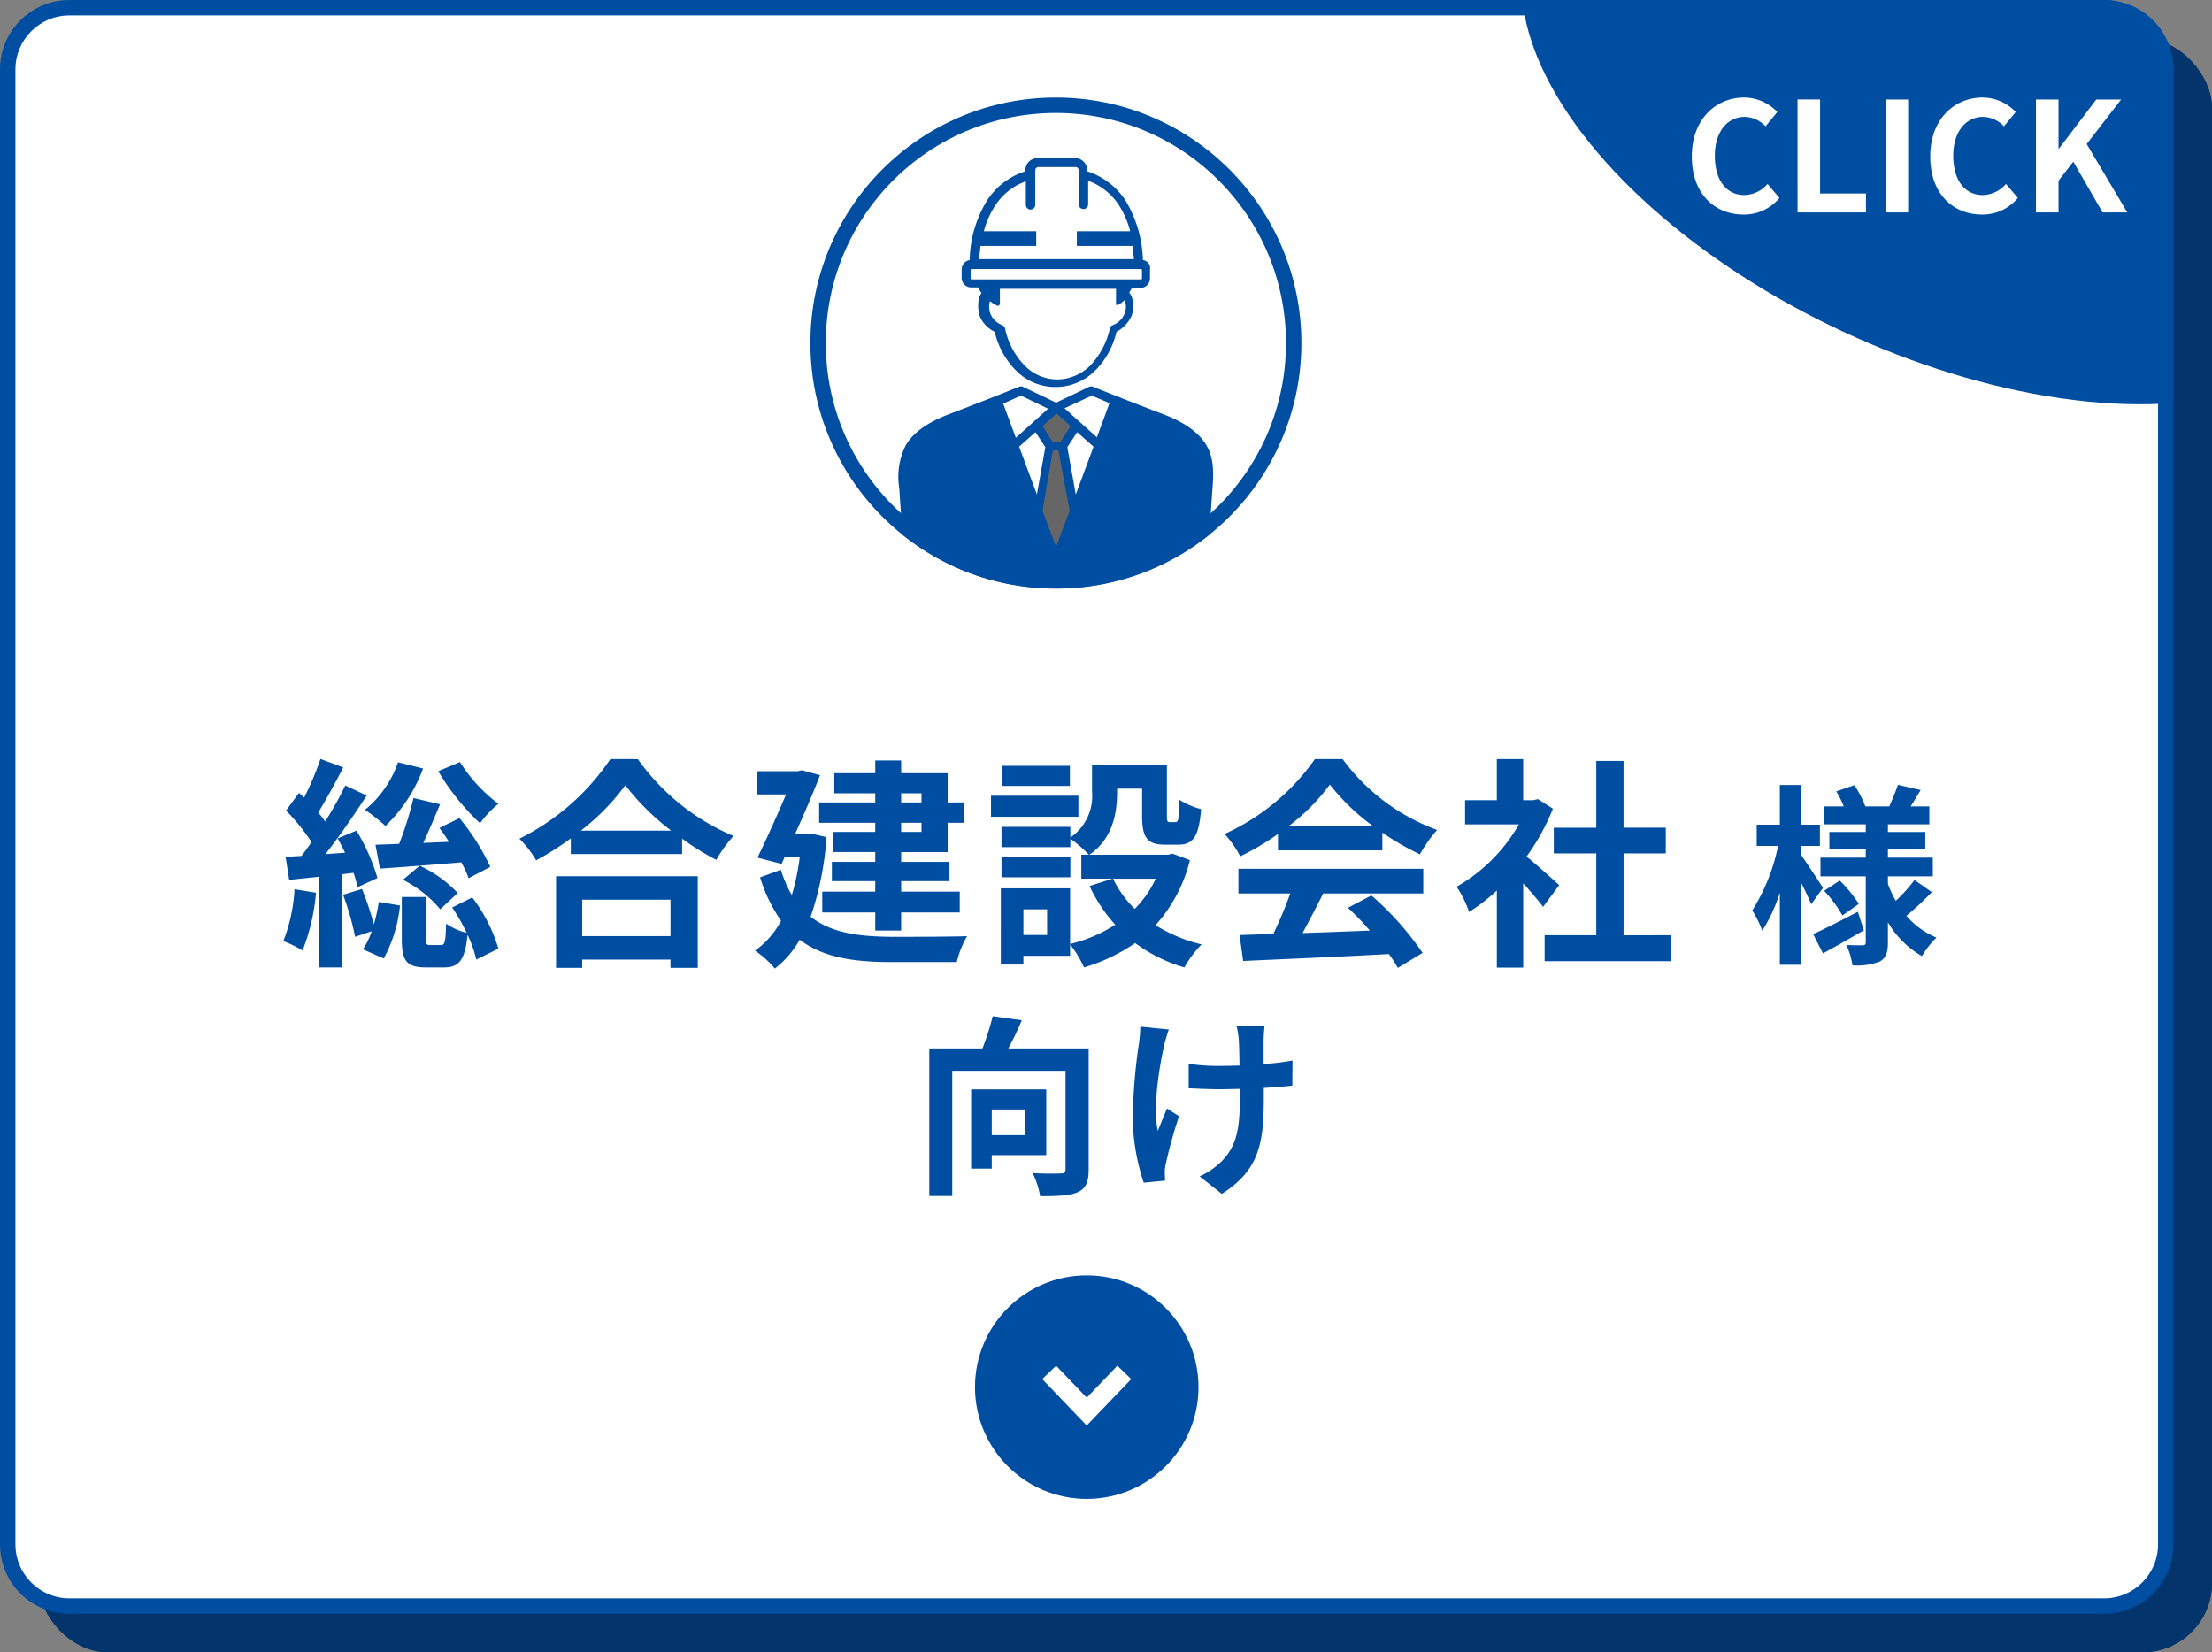 <svg id="コンポーネント_76_4" data-name="コンポーネント 76 – 4" xmlns="http://www.w3.org/2000/svg" xmlns:xlink="http://www.w3.org/1999/xlink" width="287" height="214.37" viewBox="0 0 287 214.37">
	<rect x="0" y="0" width="287" height="214.37" fill="#808080" stroke="none"/>
	<defs>
		<clipPath id="clip-path">
			<rect id="長方形_3655" data-name="長方形 3655" width="282" height="209.37" rx="9" fill="#fff"/>
		</clipPath>
		<clipPath id="clip-path-2">
			<circle id="楕円形_239" data-name="楕円形 239" cx="31.854" cy="31.854" r="31.854" fill="none" stroke="#004ea2" stroke-width="2"/>
		</clipPath>
	</defs>
	<g id="長方形_3653" data-name="長方形 3653" transform="translate(5 5)" fill="#03356c" stroke="#03356c" stroke-width="2">
		<rect width="282" height="209.37" rx="9" stroke="none"/>
		<rect x="1" y="1" width="280" height="207.37" rx="8" fill="none"/>
	</g>
	<g id="パス_44115" data-name="パス 44115" fill="#fff">
		<path d="M 273 208.37 L 9 208.37 C 4.589 208.37 1 204.781 1 200.37 L 1 9 C 1 4.589 4.589 1 9 1 L 273 1 C 277.411 1 281 4.589 281 9 L 281 200.37 C 281 204.781 277.411 208.37 273 208.37 Z" stroke="none"/>
		<path d="M 9 2 C 5.14 2 2 5.14 2 9 L 2 200.37 C 2 204.23 5.14 207.37 9 207.37 L 273 207.37 C 276.86 207.37 280 204.23 280 200.37 L 280 9 C 280 5.14 276.86 2 273 2 L 9 2 M 9 -1.52587890625e-05 L 273 -1.52587890625e-05 C 277.971 -1.52587890625e-05 282 4.029 282 9 L 282 200.37 C 282 205.341 277.971 209.37 273 209.37 L 9 209.37 C 4.029 209.37 0 205.341 0 200.37 L 0 9 C 0 4.029 4.029 -1.52587890625e-05 9 -1.52587890625e-05 Z" stroke="none" fill="#004ea2"/>
	</g>
	<g id="グループ_14787" data-name="グループ 14787" transform="translate(126.5 165.468)">
		<circle id="楕円形_237" data-name="楕円形 237" cx="14.5" cy="14.5" r="14.5" fill="#004ea2"/>
		<path id="パス_44098" data-name="パス 44098" d="M16611.334-4390l4.871,5.084,4.875-5.084" transform="translate(-16601.707 4402.587)" fill="none" stroke="#fff" stroke-width="2.5"/>
	</g>
	<g id="グループ_2749" data-name="グループ 2749" clip-path="url(#clip-path)">
		<ellipse id="楕円形_247" data-name="楕円形 247" cx="58.5" cy="30.5" rx="58.5" ry="30.5" transform="translate(211.845 -37) rotate(25)" fill="#004ea2"/>
	</g>
	<path id="パス_44106" data-name="パス 44106" d="M7.349,6.132a5.92,5.92,0,0,0,4.665-2.154L10.472,2.159A4.034,4.034,0,0,1,7.447,3.6c-2.313,0-3.815-1.917-3.815-5.1,0-3.143,1.66-5.04,3.874-5.04a3.853,3.853,0,0,1,2.708,1.225L11.737-7.17A5.966,5.966,0,0,0,7.447-9.048c-3.7,0-6.8,2.827-6.8,7.649C.648,3.484,3.652,6.132,7.349,6.132Zm7.017-.277H23.24V3.4h-5.95v-12.2H14.365Zm11.425,0h2.925V-8.791H25.79Zm12.492.277a5.92,5.92,0,0,0,4.665-2.154L41.405,2.159A4.034,4.034,0,0,1,38.381,3.6c-2.313,0-3.815-1.917-3.815-5.1,0-3.143,1.66-5.04,3.874-5.04a3.853,3.853,0,0,1,2.708,1.225L42.67-7.17a5.966,5.966,0,0,0-4.289-1.878c-3.7,0-6.8,2.827-6.8,7.649C31.581,3.484,34.586,6.132,38.282,6.132ZM45.3,5.855h2.925V1.744L50.142-.727l3.8,6.582h3.2L51.881-3.019l4.467-5.772H53.126L48.284-2.426h-.059V-8.791H45.3Z" transform="translate(218.861 21.702)" fill="#fff"/>
	<g id="グループ_14800" data-name="グループ 14800" transform="translate(105.145 12.654)">
		<circle id="楕円形_240" data-name="楕円形 240" cx="31.854" cy="31.854" r="31.854" fill="none"/>
		<circle id="楕円形_245" data-name="楕円形 245" cx="31.854" cy="31.854" r="31.854" fill="#fff"/>
		<g id="マスクグループ_2752" data-name="マスクグループ 2752" clip-path="url(#clip-path-2)">
			<g id="グループ_14788" data-name="グループ 14788" transform="translate(11.453 7.856)">
				<g id="グループ_11415" data-name="グループ 11415" transform="translate(0 29.619)">
					<path id="パス_40762" data-name="パス 40762" d="M261.5,72.535l7.656-20.659-3.1-1.276L261.5,52.727,257,50.6l-3.1,1.276Z" transform="translate(-241.068 -50.008)" fill="#fff"/>
					<path id="パス_40763" data-name="パス 40763" d="M262.443,67.589l2.309,6.319,2.37-6.319-1.458-8.446,1.7-2.734L264.752,54.1,262.2,56.409l1.7,2.734Z" transform="translate(-244.324 -51.381)" fill="#666"/>
					<path id="パス_40764" data-name="パス 40764" d="M272.714,57.266c-.972-1.641-2.8-2.977-5.712-4.071-5.286-2.005-8.993-3.524-8.993-3.524a.666.666,0,0,0-.486,0l-4.314,2.066-4.314-2.066a.666.666,0,0,0-.486,0s-3.585,1.458-8.993,3.524c-2.917,1.094-4.74,2.431-5.712,4.071a9.082,9.082,0,0,0-.851,5.529l.851,12.517a.545.545,0,0,0,.547.547h37.855a.545.545,0,0,0,.547-.547L273.5,62.8C273.686,60.608,273.625,58.846,272.714,57.266Zm-16.953,6.38-1.094-6.137,1.276-1.944,2.127,1.884Zm-.79,2.127-1.762,4.679-1.762-4.679,1.337-7.838h.729Zm-4.253-2.127-2.309-6.2,2.127-1.884,1.276,1.944Zm7.109-12.821,2.309.972L258.5,56.233,254.3,52.466Zm-2.734,3.95-1.276,2.005h-1.094l-1.276-2.005,1.823-1.641Zm-6.441-3.95,3.524,1.7-4.193,3.767-1.641-4.436Z" transform="translate(-232.781 -49.625)" fill="#004ea2"/>
				</g>
				<g id="グループ_11413" data-name="グループ 11413" transform="translate(8.174)">
					<path id="パス_40760" data-name="パス 40760" d="M270.1,123.028h-.306c-.306-5.634-2.266-10.227-7.288-11.636v-.612a.967.967,0,0,0-.98-.98h-4.777a.967.967,0,0,0-.98.98v.612c-5.022,1.409-6.982,6-7.288,11.636h-.306a.68.68,0,0,0-.674.674v1.1a.68.68,0,0,0,.674.674h2.389a10.378,10.378,0,0,0-.061,1.347c-.8.245-.98,1.47-.612,2.756a3.434,3.434,0,0,0,1.9,1.837c.98,4.1,3.736,7.043,7.41,7.043s6.431-2.94,7.41-7.043a3.435,3.435,0,0,0,1.9-1.837c.429-1.286.122-2.511-.613-2.756a10.39,10.39,0,0,0-.061-1.347h2.388a.68.68,0,0,0,.674-.674v-1.1A.835.835,0,0,0,270.1,123.028Z" transform="translate(-246.765 -109.188)" fill="#fff"/>
					<path id="パス_40761" data-name="パス 40761" d="M269.817,122.028a15.826,15.826,0,0,0-2.327-7.839,9.451,9.451,0,0,0-4.9-3.675v-.122A1.581,1.581,0,0,0,261,108.8H256.16a1.581,1.581,0,0,0-1.592,1.592v.122a9.215,9.215,0,0,0-4.9,3.675,15.223,15.223,0,0,0-2.327,7.839,1.246,1.246,0,0,0-1.041,1.225v1.1a1.228,1.228,0,0,0,1.225,1.225h.919a3.887,3.887,0,0,0,.429.735,2.148,2.148,0,0,0-.367.857,4.9,4.9,0,0,0,.122,2.082,3.855,3.855,0,0,0,1.96,2.082,10.521,10.521,0,0,0,2.756,5.022,7.129,7.129,0,0,0,5.144,2.144,7.232,7.232,0,0,0,5.144-2.144,10.3,10.3,0,0,0,2.756-5.022,4.346,4.346,0,0,0,1.96-2.082,3.516,3.516,0,0,0,.122-2.082,2.132,2.132,0,0,0-.429-.919c.122-.184.245-.429.367-.612h1.1a1.228,1.228,0,0,0,1.225-1.225v-1.1A1.079,1.079,0,0,0,269.817,122.028Zm-19.108-7.165a8.086,8.086,0,0,1,3.062-2.695c.306-.123.551-.245.857-.367v3.062a.612.612,0,0,0,1.225,0v-4.471a.419.419,0,0,1,.429-.429h4.777a.419.419,0,0,1,.429.429V114.8a.612.612,0,1,0,1.225,0V111.74c.306.122.612.245.857.367a8.087,8.087,0,0,1,3.062,2.695,11.375,11.375,0,0,1,1.531,3.491h-6.92v1.9h7.227c.061.551.122,1.164.184,1.715H248.566c.061-.612.122-1.164.184-1.715h7.227v-1.9h-6.8A11.688,11.688,0,0,1,250.709,114.863Zm15.556,12.922a.459.459,0,0,0,.306.061,3.068,3.068,0,0,0,.857-.612c.061.061.061.184.122.306a2.5,2.5,0,0,1-.122,1.47,2.72,2.72,0,0,1-1.531,1.47.537.537,0,0,0-.367.429,10.194,10.194,0,0,1-2.511,4.777,6.2,6.2,0,0,1-4.287,1.837,5.942,5.942,0,0,1-4.287-1.837,9.676,9.676,0,0,1-2.511-4.777.648.648,0,0,0-.367-.429,2.719,2.719,0,0,1-1.531-1.47,2.575,2.575,0,0,1-.061-1.654,3.744,3.744,0,0,0,.857.551c.061,0,.061.061.123.061a.225.225,0,0,0,.184-.061.318.318,0,0,0,.122-.245v-1.9h15.066v1.9C266.143,127.663,266.2,127.724,266.265,127.785Zm3.43-3.368a.132.132,0,0,1-.122.122H247.586a.132.132,0,0,1-.122-.122v-1.1a.132.132,0,0,1,.122-.122h21.986a.132.132,0,0,1,.122.122Z" transform="translate(-246.3 -108.8)" fill="#004ea2"/>
				</g>
			</g>
		</g>
		<g id="楕円形_246" data-name="楕円形 246" fill="none" stroke="#004ea2" stroke-width="2">
			<circle cx="31.854" cy="31.854" r="31.854" stroke="none"/>
			<circle cx="31.854" cy="31.854" r="30.854" fill="none"/>
		</g>
	</g>
	<path id="パス_44113" data-name="パス 44113" d="M-87.138-22.968a30.651,30.651,0,0,0,5.423,6.757,13.064,13.064,0,0,1,2.378-2.523,20.28,20.28,0,0,1-4.988-5.423Zm6.757,12.412a29.936,29.936,0,0,0-4-6.322l-2.61,1.276c.406.551.841,1.16,1.247,1.8l-3.335.145c.725-1.566,1.479-3.364,2.175-5.017l-3.451-.812a45.055,45.055,0,0,1-1.856,5.945c-1.131.058-2.175.087-3.074.116l.58,3.1c2.9-.2,6.786-.493,10.556-.812a15.437,15.437,0,0,1,.957,2.059ZM-91.72-8.874a15.243,15.243,0,0,1,4.843,3.828l2.262-2.117a15.967,15.967,0,0,0-4.93-3.538Zm-.638-15.254a13.7,13.7,0,0,1-4.292,6.177,24.26,24.26,0,0,1,2.668,2.088,19.842,19.842,0,0,0,4.872-7.453ZM-105.785-7.656a21.793,21.793,0,0,1-1.45,6.728A18.057,18.057,0,0,1-104.741.29,26.566,26.566,0,0,0-103-7.192Zm7.656-2.117a17.051,17.051,0,0,1,.522,1.856l2.581-1.189a25.7,25.7,0,0,0-2.726-6.148l-2.436,1.015c.319.58.638,1.189.957,1.856l-2.552.174c1.827-2.291,3.77-5.162,5.365-7.6l-2.784-1.3a46.518,46.518,0,0,1-2.61,4.669c-.261-.377-.58-.783-.9-1.16,1.015-1.653,2.233-3.886,3.248-5.858l-2.958-1.1a38.022,38.022,0,0,1-2.117,5.017c-.232-.2-.435-.406-.667-.609l-1.682,2.291a26.545,26.545,0,0,1,3.306,4.089c-.435.638-.87,1.247-1.305,1.8l-2.059.116.464,2.987,3.915-.406V2.494h2.987V-9.6Zm-1.363,2.842a34.547,34.547,0,0,1,1.566,5.452L-95.78-2.2A9.33,9.33,0,0,1-96.911.145l2.7,1.189A18.368,18.368,0,0,0-92.1-5.539L-94.852-6a21.729,21.729,0,0,1-.638,2.9,42.515,42.515,0,0,0-1.537-4.582ZM-85.34-5.278A24.1,24.1,0,0,1-83.455-2,7.775,7.775,0,0,1-86.123-3.19c-.058,2.465-.174,2.784-.7,2.784h-1.334c-.493,0-.58-.087-.58-.87V-6.641h-3.132v5.394c0,2.813.522,3.741,3.161,3.741h2.291c1.914,0,2.755-.87,3.074-4.234a14.371,14.371,0,0,1,1.131,3.219L-79.337.058A20.344,20.344,0,0,0-82.73-6.583Zm28.333-1.015v4.727H-68.462V-6.293ZM-71.855,2.552h3.393V1.479h11.455V2.552h3.538V-9.338H-71.855Zm3.219-17.806a29.631,29.631,0,0,0,5.771-5.887,31.768,31.768,0,0,0,5.945,5.887Zm3.828-9.28a30.7,30.7,0,0,1-11.8,10.324A14.083,14.083,0,0,1-74.436-11.4a40.405,40.405,0,0,0,4.495-2.842v2.03H-55.5v-2a34.785,34.785,0,0,0,4.437,2.755,16.857,16.857,0,0,1,2.233-3.1,29.133,29.133,0,0,1-12.412-9.976ZM-24.44-20.1v1.189h-2.639V-20.1Zm0,5.017h-2.639v-1.189h2.639Zm-6-3.828h-7.279v2.639h7.279v1.189h-5.452v2.61h5.452v1.276h-5.626V-8.7h5.626v1.363h-6.873v2.7h6.873v2.349h3.364V-4.64h7.6v-2.7h-7.6V-8.7h6.264v-2.494h-6.264V-12.47h6.032v-3.8h2.175v-2.639h-2.175v-3.8h-6.032V-24.36h-3.364v1.653H-35.75v2.61h5.307Zm-8.352,4.031-.609.087h-1.45c1.189-2.639,2.378-5.394,3.248-7.656l-2.349-.638-.522.116h-5.307v3.016h3.77c-1.073,2.523-2.465,5.655-3.712,8.207l3.132.812.377-.841h1.972A30.6,30.6,0,0,1-41.26-6.9a14.284,14.284,0,0,1-1.421-3.277l-2.7.986a19.558,19.558,0,0,0,2.726,5.626A11.129,11.129,0,0,1-46.045.319a12.234,12.234,0,0,1,2.581,2.32A12.392,12.392,0,0,0-40.245-1.1c3.074,2.32,7.018,2.9,11.919,2.9h8.468a12.17,12.17,0,0,1,1.334-3.364c-2.117.087-8,.087-9.715.087-4.234-.029-7.888-.464-10.585-2.61a39.745,39.745,0,0,0,2.059-10.324Zm33.611-8.787h-8.758v2.61h8.758Zm1.1,3.886H-15.421v2.726H-4.082Zm-1.044,8h-8.932v2.581h8.932ZM5.952-9.019A13.752,13.752,0,0,1,3.226-5.1,14.289,14.289,0,0,1,.413-9.019ZM-8.142-1.711h-3.074V-5.046h3.074ZM8.127-12.267l-.58.145H-2.661c3.016-2.059,3.6-5.365,3.6-8.091v-.493H4.183V-17.2c0,2.871.667,3.77,2.987,3.77H8.852c1.943,0,2.7-1.015,2.987-4.611a9.839,9.839,0,0,1-2.813-1.218c-.029,2.523-.145,2.9-.522,2.9H7.779c-.319,0-.377-.087-.377-.9v-6.5H-2.313V-20.3a6.517,6.517,0,0,1-2.813,5.945v-1.392h-8.932v2.639h8.932v-1.1a15.375,15.375,0,0,1,2.407,2.088H-3.7v3.1H.326l-2.958.957A20.168,20.168,0,0,0,.7-3.045,19.011,19.011,0,0,1-5.155-.551V-7.772h-8.99V2.117h2.929V.986h6.061V-.493a14.6,14.6,0,0,1,1.8,2.987A23.424,23.424,0,0,0,3.284-.667a20.212,20.212,0,0,0,6.38,3.161A14.86,14.86,0,0,1,11.9-.493,19.8,19.8,0,0,1,5.923-2.987a19.568,19.568,0,0,0,4.466-8.439Zm15.109-3.6a26.355,26.355,0,0,0,5.307-5.365,28.223,28.223,0,0,0,5.568,5.365ZM21.815-12.7H35.358v-2.291A35.043,35.043,0,0,0,40.23-12.18a17.875,17.875,0,0,1,2.233-3.161A26.527,26.527,0,0,1,30.2-24.534H26.6a28.8,28.8,0,0,1-11.716,9.715,13.472,13.472,0,0,1,2.03,2.9,33.484,33.484,0,0,0,4.9-2.9Zm-5.133,5.6H23.41a55.691,55.691,0,0,1-2.2,5.249l-4.379.145.464,3.364c4.93-.232,12.093-.522,18.908-.9a15.373,15.373,0,0,1,1.16,1.8L40.578.609a39,39,0,0,0-6.641-7.453l-3.045,1.6a34.565,34.565,0,0,1,2.842,2.958c-2.958.116-5.945.232-8.729.319.87-1.624,1.827-3.422,2.668-5.133H40.665V-10.3H16.682ZM58.3-8.178c-.609-.58-2.842-2.581-4.234-3.712A28.148,28.148,0,0,0,57.485-18.1l-1.943-1.247-.609.145H53.628v-5.336H50.206V-19.2H46.088v3.132h6.989a21.662,21.662,0,0,1-8.091,8.091A13.822,13.822,0,0,1,46.61-4.7a24,24,0,0,0,3.6-2.784v10h3.422V-8.41c.986,1.073,1.972,2.233,2.581,3.045Zm8.352,6.5V-12.3H72.13v-3.335H66.649V-24.3H63.111v8.671H57.6V-12.3h5.51V-1.682h-6.7V1.682H72.826V-1.682ZM92.528-7.825c-.425-.675-2.225-3.425-2.9-4.35v-1.1h2.5v-2.75h-2.5v-5.15h-2.7v5.15h-3v2.75H86.7A25,25,0,0,1,83.353-4.9a14.264,14.264,0,0,1,1.3,2.625A21.09,21.09,0,0,0,86.928-7.2V2.15h2.7V-8.625C90.178-7.55,90.7-6.425,91-5.7Zm4.525,3.1c-2.125,1.1-4.325,2.225-5.8,2.9l1.275,2.5c1.6-.875,3.55-1.975,5.3-3ZM92.678-7.45a17.524,17.524,0,0,1,2.375,3.2l2.125-1.5A17.126,17.126,0,0,0,94.7-8.775ZM104.4-8.85a19.679,19.679,0,0,1-2.425,2.7,13.57,13.57,0,0,1-1.025-2.2v-.975h5.825V-11.75h-5.825v-1.1h4.85v-2.225h-4.85v-1h5.375V-18.4H103.9c.4-.625.85-1.375,1.3-2.125l-2.95-.675c-.25.8-.75,1.95-1.125,2.8h-3.1A13.829,13.829,0,0,0,96.6-21.15l-2.35.8a14.192,14.192,0,0,1,.975,1.95h-2.55v2.325h5.4v1H93.353v2.225h4.725v1.1H92.2v2.425h5.875V-.8c0,.3-.1.425-.4.425s-1.275,0-2.125-.05a9.248,9.248,0,0,1,.8,2.65,8.154,8.154,0,0,0,3.55-.5c.8-.45,1.05-1.15,1.05-2.5v-2.6a11.858,11.858,0,0,0,4.425,4.4,11.065,11.065,0,0,1,1.875-2.4,10.449,10.449,0,0,1-3.9-2.825,40.241,40.241,0,0,0,3.3-3.075ZM-10.975,20.925V24.25h-4.35V20.925ZM-8.25,26.85V18.325H-18V28.6h2.675V26.85ZM-2.75,13H-13.175c.6-1.1,1.225-2.4,1.75-3.65L-15.2,8.825A34.725,34.725,0,0,1-16.525,13h-6.9V32.15h2.975V15.9h14.7V28.65c0,.45-.15.575-.625.575-.5.025-2.175.05-3.65-.05a10.279,10.279,0,0,1,.975,3c2.25,0,3.85-.05,4.9-.525s1.4-1.325,1.4-2.95Zm22.825-2.875H16.45a11.909,11.909,0,0,1,.275,1.725c.05.675.075,1.975.1,3.375-.95.025-1.925.05-2.825.05A26.293,26.293,0,0,1,10.225,15v3.175c1.225.05,2.775.125,3.85.125.925,0,1.85-.025,2.8-.05v.9c0,4.225-.4,6.45-2.325,8.45a9.7,9.7,0,0,1-2.9,2l2.875,2.275c5-3.175,5.45-6.8,5.45-12.7v-1.05c1.4-.075,2.7-.175,3.7-.3l.025-3.25a32.887,32.887,0,0,1-3.75.45v-3.2C19.975,11.275,20,10.675,20.075,10.125ZM7.65,10.55l-3.7-.375a16.949,16.949,0,0,1-.175,2.175,70.2,70.2,0,0,0-.8,9.975,27.19,27.19,0,0,0,1.425,8.1l2.775-.275c-.025-.35-.05-.775-.05-1.025a5.634,5.634,0,0,1,.15-1.225,61.7,61.7,0,0,1,1.7-6.1l-1.55-1c-.425.925-.875,2.125-1.2,2.9-.675-3.1.2-8.35.825-11.125A19.927,19.927,0,0,1,7.65,10.55Z" transform="translate(144 123.02)" fill="#004ea2"/>
</svg>
